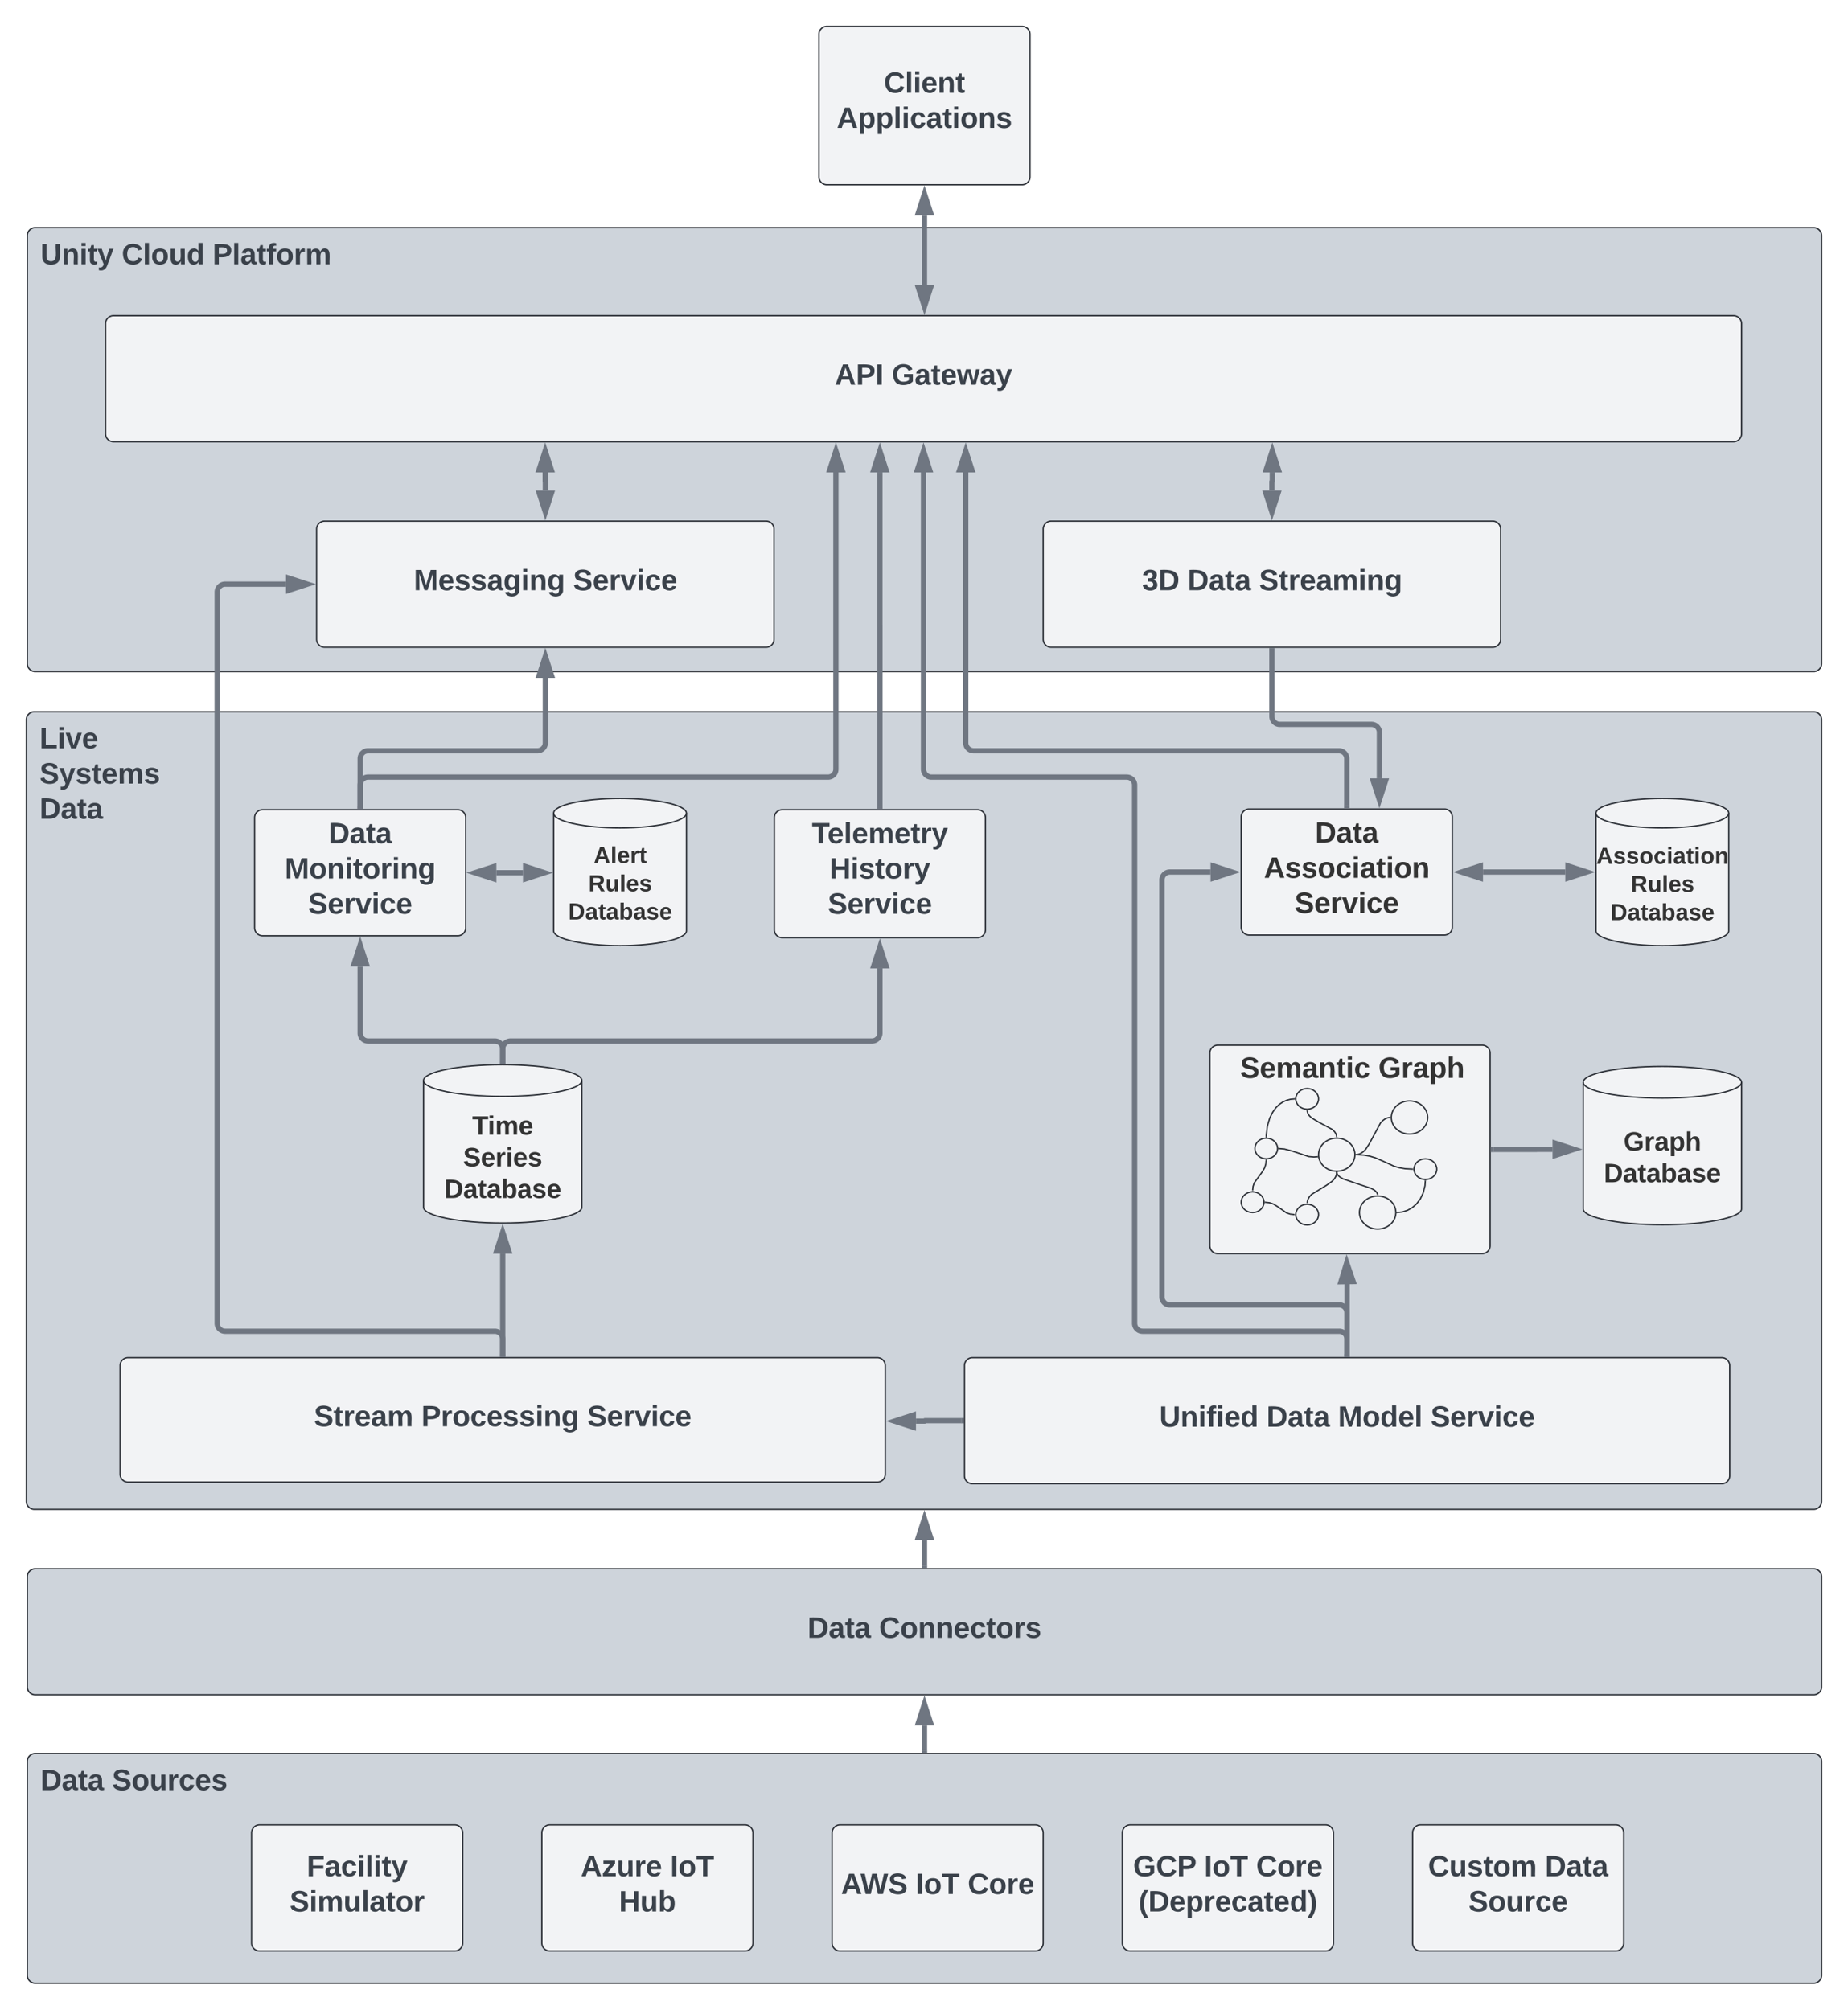 <svg xmlns="http://www.w3.org/2000/svg" xmlns:xlink="http://www.w3.org/1999/xlink" xmlns:lucid="lucid" width="1400.71" height="1523.16"><g transform="translate(-240 -31)" lucid:page-tab-id="Q~gXIFWZaqYd"><path d="M0 0h1870.87v2581.67H0z" fill="#fff"/><path d="M260.7 209.57a6 6 0 0 1 6-6h1348a6 6 0 0 1 6 6V534a6 6 0 0 1-6 6h-1348a6 6 0 0 1-6-6z" stroke="#282c33" fill="#ced4db"/><use xlink:href="#a" transform="matrix(1,0,0,1,265.711,208.566) translate(5 22.778)"/><use xlink:href="#b" transform="matrix(1,0,0,1,265.711,208.566) translate(66.543 22.778)"/><use xlink:href="#c" transform="matrix(1,0,0,1,265.711,208.566) translate(135.432 22.778)"/><path d="M260 576.44a6 6 0 0 1 6-6h1348.7a6 6 0 0 1 6 6v592.5a6 6 0 0 1-6 6H266a6 6 0 0 1-6-6z" stroke="#282c33" fill="#ced4db"/><use xlink:href="#d" transform="matrix(1,0,0,1,265,575.44) translate(5 22.778)"/><use xlink:href="#e" transform="matrix(1,0,0,1,265,575.44) translate(5 49.444)"/><use xlink:href="#f" transform="matrix(1,0,0,1,265,575.44) translate(5 76.111)"/><path d="M260.7 1226a6 6 0 0 1 6-6h1348a6 6 0 0 1 6 6v83.53a6 6 0 0 1-6 6h-1348a6 6 0 0 1-6-6z" stroke="#282c33" fill="#ced4db"/><use xlink:href="#g" transform="matrix(1,0,0,1,265.711,1225) translate(586.358 47.34)"/><use xlink:href="#h" transform="matrix(1,0,0,1,265.711,1225) translate(640.556 47.34)"/><path d="M260.7 1366a6 6 0 0 1 6-6h1348a6 6 0 0 1 6 6v162.16a6 6 0 0 1-6 6h-1348a6 6 0 0 1-6-6z" stroke="#282c33" fill="#ced4db"/><use xlink:href="#g" transform="matrix(1,0,0,1,265.711,1365) translate(5 22.778)"/><use xlink:href="#i" transform="matrix(1,0,0,1,265.711,1365) translate(59.198 22.778)"/><path d="M331.03 1066a6 6 0 0 1 6-6h568a6 6 0 0 1 6 6v82.28a6 6 0 0 1-6 6h-568a6 6 0 0 1-6-6z" stroke="#282c33" fill="#f2f3f5"/><use xlink:href="#j" transform="matrix(1,0,0,1,336.033,1065) translate(141.914 46.997)"/><use xlink:href="#k" transform="matrix(1,0,0,1,336.033,1065) translate(223.333 46.997)"/><use xlink:href="#l" transform="matrix(1,0,0,1,336.033,1065) translate(349.074 46.997)"/><path d="M681.03 945.96c0 6.62-26.86 12-60 12-33.13 0-60-5.38-60-12v-96c0-6.63 26.87-12 60-12 33.14 0 60 5.37 60 12z" stroke="#282c33" fill="#f2f3f5"/><path d="M681.03 849.96c0 6.62-26.86 12-60 12-33.13 0-60-5.38-60-12" stroke="#282c33" fill="none"/><use xlink:href="#m" transform="matrix(1,0,0,1,566.033,866.955) translate(31.889 24.062)"/><use xlink:href="#n" transform="matrix(1,0,0,1,566.033,866.955) translate(25 48.062)"/><use xlink:href="#o" transform="matrix(1,0,0,1,566.033,866.955) translate(10.639 72.062)"/><path d="M480 432a6 6 0 0 1 6-6h334.7a6 6 0 0 1 6 6v83.53a6 6 0 0 1-6 6H486a6 6 0 0 1-6-6z" stroke="#282c33" fill="#f2f3f5"/><use xlink:href="#p" transform="matrix(1,0,0,1,485,431) translate(68.623 47.34)"/><use xlink:href="#q" transform="matrix(1,0,0,1,485,431) translate(189.364 47.34)"/><path d="M433 650.7a6 6 0 0 1 6-6h148a6 6 0 0 1 6 6v83.53a6 6 0 0 1-6 6H439a6 6 0 0 1-6-6z" stroke="#282c33" fill="#f2f3f5"/><use xlink:href="#r" transform="matrix(1,0,0,1,438,649.704) translate(50.988 20.465)"/><use xlink:href="#s" transform="matrix(1,0,0,1,438,649.704) translate(17.809 47.132)"/><use xlink:href="#l" transform="matrix(1,0,0,1,438,649.704) translate(35.494 73.799)"/><path d="M760.3 736.54c0 6.16-22.54 11.15-50.33 11.15-27.8 0-50.33-5-50.33-11.16v-89.2c0-6.16 22.53-11.15 50.33-11.15 27.8 0 50.32 4.98 50.32 11.14z" stroke="#282c33" fill="#f2f3f5"/><path d="M760.3 647.34c0 6.16-22.54 11.15-50.33 11.15-27.8 0-50.33-5-50.33-11.16" stroke="#282c33" fill="none"/><use xlink:href="#t" transform="matrix(1,0,0,1,664.644,663.488) translate(25.302 21.722)"/><use xlink:href="#u" transform="matrix(1,0,0,1,664.644,663.488) translate(21.352 43.056)"/><use xlink:href="#v" transform="matrix(1,0,0,1,664.644,663.488) translate(6.068 64.389)"/><path d="M826.93 650.7a6 6 0 0 1 6-6h148a6 6 0 0 1 6 6v85a6 6 0 0 1-6 6h-148a6 6 0 0 1-6-6z" stroke="#282c33" fill="#f2f3f5"/><use xlink:href="#w" transform="matrix(1,0,0,1,831.933,649.704) translate(23.426 20.497)"/><use xlink:href="#x" transform="matrix(1,0,0,1,831.933,649.704) translate(36.821 47.163)"/><use xlink:href="#l" transform="matrix(1,0,0,1,831.933,649.704) translate(35.494 73.83)"/><path d="M971.03 1066a6 6 0 0 1 6-6h568a6 6 0 0 1 6 6v83.53a6 6 0 0 1-6 6h-568a6 6 0 0 1-6-6z" stroke="#282c33" fill="#f2f3f5"/><use xlink:href="#y" transform="matrix(1,0,0,1,976.033,1065) translate(142.685 47.34)"/><use xlink:href="#z" transform="matrix(1,0,0,1,976.033,1065) translate(223.92 47.34)"/><use xlink:href="#A" transform="matrix(1,0,0,1,976.033,1065) translate(278.117 47.34)"/><use xlink:href="#l" transform="matrix(1,0,0,1,976.033,1065) translate(348.302 47.34)"/><path d="M1157 829.16a6 6 0 0 1 6-6h200.45a6 6 0 0 1 6 6v145.97a6 6 0 0 1-6 6H1163a6 6 0 0 1-6-6z" stroke="#282c33" fill="#f2f3f5"/><use xlink:href="#B" transform="matrix(1,0,0,1,1162,828.162) translate(17.938 19.778)"/><use xlink:href="#C" transform="matrix(1,0,0,1,1162,828.162) translate(122.753 19.778)"/><path d="M1266.97 906.16c0 6.92-6.17 12.53-13.8 12.53-7.6 0-13.77-5.62-13.77-12.54 0-6.93 6.17-12.54 13.78-12.54 7.62 0 13.8 5.6 13.8 12.54zM1322.12 877.96c0 6.92-6.17 12.53-13.78 12.53-7.62 0-13.8-5.62-13.8-12.54 0-6.93 6.18-12.54 13.8-12.54 7.6 0 13.78 5.6 13.78 12.54zM1298 950.02c0 6.93-6.18 12.54-13.8 12.54-7.6 0-13.78-5.6-13.78-12.53s6.17-12.54 13.8-12.54c7.6 0 13.77 5.6 13.77 12.52zM1239.4 951.6c0 4.32-3.86 7.83-8.62 7.83s-8.62-3.5-8.62-7.84c0-4.33 3.86-7.84 8.62-7.84s8.62 3.5 8.62 7.83zM1208.37 901.46c0 4.32-3.85 7.83-8.6 7.83-4.77 0-8.63-3.52-8.63-7.84 0-4.33 3.86-7.84 8.62-7.84s8.6 3.5 8.6 7.84zM1329.02 917.12c0 4.33-3.86 7.84-8.62 7.84s-8.62-3.5-8.62-7.84c0-4.32 3.86-7.83 8.62-7.83s8.62 3.5 8.62 7.82zM1239.4 863.86c0 4.32-3.86 7.83-8.62 7.83s-8.62-3.52-8.62-7.85c0-4.32 3.86-7.83 8.62-7.83s8.62 3.5 8.62 7.84z" stroke="#282c33" fill="#f2f3f5"/><path d="M1230.83 872.7l.12 1 .48 1.38.9 1.43 1.75 1.75 5.37 3.2 10.43 5.6 1.75 1.75.9 1.43.5 1.38.1 1.02" stroke="#282c33" stroke-linejoin="round" fill="none"/><path d="M1230.75 872.2l.53-.04.05.5-1 .1-.06-.65zM1253.68 893.18l-.5-.06-.5.06v-.22h1z" stroke="#282c33" stroke-width=".05" fill="#282c33"/><path d="M1209.37 901.5l4.17.34 5.53 1.44 12.88 4.3 3.9.32 2.74-.18" stroke="#282c33" stroke-linejoin="round" fill="none"/><path d="M1209.43 901l-.08 1-.57-.05.1-.46-.04-.55zM1239.16 908.18l-.55.04-.05-1 .48-.03z" stroke="#282c33" stroke-width=".05" fill="#282c33"/><path d="M1253.13 919.7l-.13 1.33-.53 1.65-.96 1.66-1.7 1.9-4.28 3.03-11.35 6.95-1.72 1.9-.95 1.65-.53 1.65-.14 1.34" stroke="#282c33" stroke-linejoin="round" fill="none"/><path d="M1253.63 919.76l-1-.1.06-.53.48.07.5-.07zM1231.28 943.07v.27l-.47-.08-.52.02v-.2z" stroke="#282c33" stroke-width=".05" fill="#282c33"/><path d="M1267.98 906.1l1.05-.08 1.42-.4 1.4-.65 1.5-1.1 1.8-1.84 2.68-4.08 8.55-15.86 1.8-1.87 1.5-1.08 1.4-.67 1.4-.4 1.07-.08" stroke="#282c33" stroke-linejoin="round" fill="none"/><path d="M1268.03 906.6l-.62.06.08-.5-.07-.5.54-.05zM1294.04 877.96l.07.5h-.26v-1h.27z" stroke="#282c33" stroke-width=".05" fill="#282c33"/><path d="M1267.98 906.18l5.67.3 4.58.8 4.03 1.18 5.5 2.38 8.74 4 4.03 1.17 4.58.8 5.68.3" stroke="#282c33" stroke-linejoin="round" fill="none"/><path d="M1268.02 905.68l-.06 1-.55-.03.08-.5-.07-.5zM1311.38 916.62l-.1.47.03.52h-.36v-1z" stroke="#282c33" stroke-width=".05" fill="#282c33"/><path d="M1253.22 919.7v.1l.15.56.25.6.4.62.66.73 1.13.92 2.3 1.3 9.14 3.15 12.05 4 2.3 1.3 1.12.9.65.73.4.63.25.6.14.56v.1" stroke="#282c33" stroke-linejoin="round" fill="none"/><path d="M1253.18 919.2l.5-.07.04.54-1 .08-.04-.62zM1284.7 937.05l-.5-.06-.5.05v-.2h1z" stroke="#282c33" stroke-width=".05" fill="#282c33"/><path d="M1299 949.98l3.86-.4 3.92-1.23 3.58-2 3.27-2.82 2.85-3.73 2.24-4.64 1.37-5.45.26-3.74" stroke="#282c33" stroke-linejoin="round" fill="none"/><path d="M1299.06 950.47l-.63.06.07-.5-.07-.5.53-.05zM1320.37 925.46l.53-.03-.04.58-1-.07.05-.55z" stroke="#282c33" stroke-width=".05" fill="#282c33"/><path d="M1221.16 863.9l-2.97.25-3.06.8-2.8 1.27-2.66 1.8-2.57 2.5-2.45 3.4-2.26 4.58-1.77 6-.85 7.16v.96" stroke="#282c33" stroke-linejoin="round" fill="none"/><path d="M1221.66 863.82l.03.53-.5.05-.1-1 .66-.05zM1200.27 892.62v.58l-.48-.08-.54.03v-.55z" stroke="#282c33" stroke-width=".05" fill="#282c33"/><path d="M1198.03 942.2c0 4.32-3.86 7.82-8.6 7.82-4.77 0-8.63-3.5-8.63-7.83 0-4.34 3.86-7.84 8.62-7.84 4.75 0 8.6 3.5 8.6 7.83z" stroke="#282c33" fill="#f2f3f5"/><path d="M1199.7 910.3l-.3 3.08-.9 2.78-1.67 2.9-6.17 8.43-.9 2.77-.3 3.1" stroke="#282c33" stroke-linejoin="round" fill="none"/><path d="M1199.73 909.8l.53-.04-.06.6-1-.1.06-.55zM1189.92 933.67v.27l-.48-.08-.52.02v-.2z" stroke="#282c33" stroke-width=".05" fill="#282c33"/><path d="M1199.03 942.24l3.24.33 2.86.96 3.33 2.06 6.6 4.65 2.87.96 3.23.34" stroke="#282c33" stroke-linejoin="round" fill="none"/><path d="M1199.1 941.75l-.1 1-.56-.07.1-.45-.04-.54zM1221.76 951.1l-.1.46.03.53h-.22v-1z" stroke="#282c33" stroke-width=".05" fill="#282c33"/><path d="M1180.8 650.17a6 6 0 0 1 6-6h148a6 6 0 0 1 6 6v83.53a6 6 0 0 1-6 6h-148a6 6 0 0 1-6-6z" stroke="#282c33" fill="#f2f3f5"/><use xlink:href="#D" transform="matrix(1,0,0,1,1185.799,649.174) translate(50.988 20.465)"/><use xlink:href="#E" transform="matrix(1,0,0,1,1185.799,649.174) translate(12.191 47.132)"/><use xlink:href="#F" transform="matrix(1,0,0,1,1185.799,649.174) translate(35.494 73.799)"/><path d="M430.7 1420.16a6 6 0 0 1 6-6h148a6 6 0 0 1 6 6v83.53a6 6 0 0 1-6 6h-148a6 6 0 0 1-6-6z" stroke="#282c33" fill="#f2f3f5"/><use xlink:href="#G" transform="matrix(1,0,0,1,435.711,1419.165) translate(36.79 33.903)"/><use xlink:href="#H" transform="matrix(1,0,0,1,435.711,1419.165) translate(23.858 60.569)"/><path d="M650.7 1420.16a6 6 0 0 1 6-6h148a6 6 0 0 1 6 6v83.53a6 6 0 0 1-6 6h-148a6 6 0 0 1-6-6z" stroke="#282c33" fill="#f2f3f5"/><use xlink:href="#I" transform="matrix(1,0,0,1,655.711,1419.165) translate(24.506 33.903)"/><use xlink:href="#J" transform="matrix(1,0,0,1,655.711,1419.165) translate(92.284 33.903)"/><use xlink:href="#K" transform="matrix(1,0,0,1,655.711,1419.165) translate(53.488 60.569)"/><path d="M870.7 1420.16a6 6 0 0 1 6-6h148a6 6 0 0 1 6 6v83.53a6 6 0 0 1-6 6h-148a6 6 0 0 1-6-6z" stroke="#282c33" fill="#f2f3f5"/><use xlink:href="#L" transform="matrix(1,0,0,1,875.711,1419.165) translate(1.728 47.34)"/><use xlink:href="#M" transform="matrix(1,0,0,1,875.711,1419.165) translate(58.395 47.34)"/><use xlink:href="#N" transform="matrix(1,0,0,1,875.711,1419.165) translate(97.778 47.34)"/><path d="M860.7 57a6 6 0 0 1 6-6h148a6 6 0 0 1 6 6v108a6 6 0 0 1-6 6h-148a6 6 0 0 1-6-6z" stroke="#282c33" fill="#f2f3f5"/><use xlink:href="#O" transform="matrix(1,0,0,1,865.711,56) translate(44.228 45.278)"/><use xlink:href="#P" transform="matrix(1,0,0,1,865.711,56) translate(8.519 71.944)"/><path d="M1030.7 432a6 6 0 0 1 6-6h334.72a6 6 0 0 1 6 6v83.53a6 6 0 0 1-6 6h-334.7a6 6 0 0 1-6-6z" stroke="#282c33" fill="#f2f3f5"/><use xlink:href="#Q" transform="matrix(1,0,0,1,1035.711,431) translate(69.92 47.34)"/><use xlink:href="#z" transform="matrix(1,0,0,1,1035.711,431) translate(104.426 47.34)"/><use xlink:href="#R" transform="matrix(1,0,0,1,1035.711,431) translate(158.623 47.34)"/><path d="M1310.7 1420.16a6 6 0 0 1 6-6h148a6 6 0 0 1 6 6v83.53a6 6 0 0 1-6 6h-148a6 6 0 0 1-6-6z" stroke="#282c33" fill="#f2f3f5"/><use xlink:href="#S" transform="matrix(1,0,0,1,1315.711,1419.165) translate(6.667 33.903)"/><use xlink:href="#T" transform="matrix(1,0,0,1,1315.711,1419.165) translate(95.309 33.903)"/><use xlink:href="#U" transform="matrix(1,0,0,1,1315.711,1419.165) translate(37.407 60.569)"/><path d="M1560 947.26c0 6.63-26.86 12-60 12s-60-5.37-60-12v-96c0-6.63 26.86-12 60-12s60 5.38 60 12z" stroke="#282c33" fill="#f2f3f5"/><path d="M1560 851.26c0 6.63-26.86 12-60 12s-60-5.37-60-12" stroke="#282c33" fill="none"/><use xlink:href="#V" transform="matrix(1,0,0,1,1445,868.262) translate(25.611 34.812)"/><use xlink:href="#W" transform="matrix(1,0,0,1,1445,868.262) translate(10.639 58.812)"/><path d="M940.7 1357.5v-18.73" stroke="#6f7681" stroke-width="4" fill="none"/><path d="M942.7 1359.5h-4v-2.05h4z" stroke="#6f7681" stroke-width=".05" fill="#6f7681"/><path d="M940.7 1322.5l4.65 14.27h-9.27z" stroke="#6f7681" stroke-width="4" fill="#6f7681"/><path d="M1261.03 1057.5V1004" stroke="#6f7681" stroke-width="4" fill="none"/><path d="M1263.03 1059.5h-4v-2.05h4z" stroke="#6f7681" stroke-width=".05" fill="#6f7681"/><path d="M1260.77 988.1l4.87 14.2-9.27.15z" stroke="#6f7681" stroke-width="4" fill="#6f7681"/><path d="M1261.03 1057.5V1026a6 6 0 0 0-6-6H1126.7a6 6 0 0 1-6-6V697.94a6 6 0 0 1 6-6h30.86" stroke="#6f7681" stroke-width="4" fill="none"/><path d="M1263.03 1059.5h-4v-2.05h4z" stroke="#6f7681" stroke-width=".05" fill="#6f7681"/><path d="M1173.83 691.94l-14.27 4.63v-9.27z" stroke="#6f7681" stroke-width="4" fill="#6f7681"/><path d="M1371.95 902.15h32.73a.04.04 0 0 0 .04-.04.04.04 0 0 1 .05-.03h12" stroke="#6f7681" stroke-width="4" fill="none"/><path d="M1372 904.15h-2.05v-4h2.05z" stroke="#6f7681" stroke-width=".05" fill="#6f7681"/><path d="M1433.03 902.07l-14.27 4.63v-9.27z" stroke="#6f7681" stroke-width="4" fill="#6f7681"/><path d="M621.03 1057.5v-76.3" stroke="#6f7681" stroke-width="4" fill="none"/><path d="M623.03 1059.5h-4v-2.05h4z" stroke="#6f7681" stroke-width=".05" fill="#6f7681"/><path d="M621.03 964.93l4.64 14.26h-9.27z" stroke="#6f7681" stroke-width="4" fill="#6f7681"/><path d="M968.53 1107.76H941.2a.18.18 0 0 0-.17.18.18.18 0 0 1-.17.18h-6.6" stroke="#6f7681" stroke-width="4" fill="none"/><path d="M970.53 1109.76h-2.05v-4h2.05z" stroke="#6f7681" stroke-width=".05" fill="#6f7681"/><path d="M918 1108.12l14.27-4.63v9.26z" stroke="#6f7681" stroke-width="4" fill="#6f7681"/><path d="M1364.04 691.94h62.4" stroke="#6f7681" stroke-width="4" fill="none"/><path d="M1347.77 691.94l14.27-4.64v9.27zM1442.7 691.94l-14.26 4.63v-9.27z" stroke="#6f7681" stroke-width="4" fill="#6f7681"/><path d="M621.03 1057.5V1046a6 6 0 0 0-6-6h-204.4a6 6 0 0 1-6-6V479.76a6 6 0 0 1 6-6h46.13" stroke="#6f7681" stroke-width="4" fill="none"/><path d="M623.03 1059.5h-4v-2.05h4z" stroke="#6f7681" stroke-width=".05" fill="#6f7681"/><path d="M473.03 473.76l-14.27 4.64v-9.27z" stroke="#6f7681" stroke-width="4" fill="#6f7681"/><path d="M621.03 835.46V826a6 6 0 0 0-6-6H519a6 6 0 0 1-6-6v-50.53" stroke="#6f7681" stroke-width="4" fill="none"/><path d="M623.03 837.53l-2-.07-2 .06v-2.12h4z" stroke="#6f7681" stroke-width=".05" fill="#6f7681"/><path d="M513 747.2l4.63 14.27h-9.26z" stroke="#6f7681" stroke-width="4" fill="#6f7681"/><path d="M616.24 692.47h20.18" stroke="#6f7681" stroke-width="4" fill="none"/><path d="M599.97 692.47l14.27-4.64v9.27zM652.67 692.46l-14.26 4.64v-9.27z" stroke="#6f7681" stroke-width="4" fill="#6f7681"/><path d="M621.03 835.46V826a6 6 0 0 1 6-6h273.9a6 6 0 0 0 6-6v-49.06" stroke="#6f7681" stroke-width="4" fill="none"/><path d="M623.03 837.53l-2-.07-2 .06v-2.12h4z" stroke="#6f7681" stroke-width=".05" fill="#6f7681"/><path d="M906.93 748.68l4.64 14.26h-9.27z" stroke="#6f7681" stroke-width="4" fill="#6f7681"/><path d="M513 642.2V606a6 6 0 0 1 6-6h128.36a6 6 0 0 0 6-6v-49.23" stroke="#6f7681" stroke-width="4" fill="none"/><path d="M515 644.2h-4v-2.05h4z" stroke="#6f7681" stroke-width=".05" fill="#6f7681"/><path d="M653.36 528.5l4.63 14.27h-9.28z" stroke="#6f7681" stroke-width="4" fill="#6f7681"/><path d="M1204.07 402.76v-6.7a.14.14 0 0 1 .14-.16.14.14 0 0 0 .16-.14v-6.72" stroke="#6f7681" stroke-width="4" fill="none"/><path d="M1204.07 419.03l-4.64-14.27h9.27zM1204.36 372.77l4.63 14.27h-9.28z" stroke="#6f7681" stroke-width="4" fill="#6f7681"/><path d="M940.7 1217.5v-19.32" stroke="#6f7681" stroke-width="4" fill="none"/><path d="M942.7 1219.5h-4v-2.05h4z" stroke="#6f7681" stroke-width=".05" fill="#6f7681"/><path d="M940.7 1181.92l4.65 14.27-9.27-.02z" stroke="#6f7681" stroke-width="4" fill="#6f7681"/><path d="M1550.32 736.54c0 6.16-22.53 11.15-50.32 11.15-27.8 0-50.32-5-50.32-11.16v-89.2c0-6.16 22.53-11.15 50.32-11.15 27.8 0 50.32 4.98 50.32 11.14z" stroke="#282c33" fill="#f2f3f5"/><path d="M1550.32 647.34c0 6.16-22.53 11.15-50.32 11.15-27.8 0-50.32-5-50.32-11.16" stroke="#282c33" fill="none"/><g><use xlink:href="#X" transform="matrix(1,0,0,1,1454.678,663.488) translate(-4.747 22.222)"/><use xlink:href="#Y" transform="matrix(1,0,0,1,1454.678,663.488) translate(21.352 43.556)"/><use xlink:href="#Z" transform="matrix(1,0,0,1,1454.678,663.488) translate(6.068 64.889)"/></g><path d="M940.7 247.03v-52.8" stroke="#6f7681" stroke-width="4" fill="none"/><path d="M940.7 263.3l-4.62-14.27h9.27zM940.7 177.97l4.65 14.27h-9.27z" stroke="#6f7681" stroke-width="4" fill="#6f7681"/><path d="M320 276.27a6 6 0 0 1 6-6h1228a6 6 0 0 1 6 6v83.53a6 6 0 0 1-6 6H326a6 6 0 0 1-6-6z" stroke="#282c33" fill="#f2f3f5"/><g><use xlink:href="#aa" transform="matrix(1,0,0,1,325,275.272) translate(547.778 47.34)"/><use xlink:href="#ab" transform="matrix(1,0,0,1,325,275.272) translate(590.926 47.34)"/></g><path d="M1260.8 641.67V606a6 6 0 0 0-6-6H978a6 6 0 0 1-6-6V389.04" stroke="#6f7681" stroke-width="4" fill="none"/><path d="M1262.8 643.67h-4v-2.05h4z" stroke="#6f7681" stroke-width=".05" fill="#6f7681"/><path d="M972 372.77l4.64 14.27h-9.27z" stroke="#6f7681" stroke-width="4" fill="#6f7681"/><path d="M653.36 402.76v-6.8a.06.06 0 0 0-.06-.06.06.06 0 0 1-.06-.06v-6.8" stroke="#6f7681" stroke-width="4" fill="none"/><path d="M653.36 419.03l-4.64-14.27H658zM653.24 372.77l4.63 14.27h-9.27z" stroke="#6f7681" stroke-width="4" fill="#6f7681"/><path d="M513 642.2V626a6 6 0 0 1 6-6h348.57a6 6 0 0 0 6-6V389.04" stroke="#6f7681" stroke-width="4" fill="none"/><path d="M515 644.2h-4v-2.05h4z" stroke="#6f7681" stroke-width=".05" fill="#6f7681"/><path d="M873.57 372.77l4.64 14.27h-9.26z" stroke="#6f7681" stroke-width="4" fill="#6f7681"/><path d="M1204.07 524.03V574a6 6 0 0 0 6 6h69.45a6 6 0 0 1 6 6v34.94" stroke="#6f7681" stroke-width="4" fill="none"/><path d="M1206.07 524.08h-4v-2.05h4z" stroke="#6f7681" stroke-width=".05" fill="#6f7681"/><path d="M1285.52 637.2l-4.64-14.26h9.27z" stroke="#6f7681" stroke-width="4" fill="#6f7681"/><path d="M906.93 642.2V505.26l-.02-.02v-116.2" stroke="#6f7681" stroke-width="4" fill="none"/><path d="M908.93 644.2h-4v-2.05h4z" stroke="#6f7681" stroke-width=".05" fill="#6f7681"/><path d="M906.9 372.77l4.64 14.27h-9.27z" stroke="#6f7681" stroke-width="4" fill="#6f7681"/><path d="M1261.03 1057.5V1046a6 6 0 0 0-6-6H1106a6 6 0 0 1-6-6V626a6 6 0 0 0-6-6H946a6 6 0 0 1-6-6V389.04" stroke="#6f7681" stroke-width="4" fill="none"/><path d="M1263.03 1059.5h-4v-2.05h4z" stroke="#6f7681" stroke-width=".05" fill="#6f7681"/><path d="M940 372.77l4.63 14.27h-9.26z" stroke="#6f7681" stroke-width="4" fill="#6f7681"/><path d="M1090.7 1420.16a6 6 0 0 1 6-6h148a6 6 0 0 1 6 6v83.53a6 6 0 0 1-6 6h-148a6 6 0 0 1-6-6z" stroke="#282c33" fill="#f2f3f5"/><g><use xlink:href="#ac" transform="matrix(1,0,0,1,1095.711,1419.165) translate(3.148 33.903)"/><use xlink:href="#M" transform="matrix(1,0,0,1,1095.711,1419.165) translate(56.975 33.903)"/><use xlink:href="#ad" transform="matrix(1,0,0,1,1095.711,1419.165) translate(96.358 33.903)"/><use xlink:href="#ae" transform="matrix(1,0,0,1,1095.711,1419.165) translate(7.284 60.569)"/></g><defs><path fill="#3a414a" d="M238-95c0 69-44 99-111 99C63 4 22-25 22-93v-155h51v151c-1 38 19 59 55 60 90 1 49-130 58-211h52v153" id="af"/><path fill="#3a414a" d="M135-194c87-1 58 113 63 194h-50c-7-57 23-157-34-157-59 0-34 97-39 157H25l-1-190h47c2 12-1 28 3 38 12-26 28-41 61-42" id="ag"/><path fill="#3a414a" d="M25-224v-37h50v37H25zM25 0v-190h50V0H25" id="ah"/><path fill="#3a414a" d="M115-3C79 11 28 4 28-45v-112H4v-33h27l15-45h31v45h36v33H77v99c-1 23 16 31 38 25v30" id="ai"/><path fill="#3a414a" d="M123 10C108 53 80 86 19 72V37c35 8 53-11 59-39L3-190h52l48 148c12-52 28-100 44-148h51" id="aj"/><g id="a"><use transform="matrix(0.062,0,0,0.062,0,0)" xlink:href="#af"/><use transform="matrix(0.062,0,0,0.062,15.988,0)" xlink:href="#ag"/><use transform="matrix(0.062,0,0,0.062,29.506,0)" xlink:href="#ah"/><use transform="matrix(0.062,0,0,0.062,35.679,0)" xlink:href="#ai"/><use transform="matrix(0.062,0,0,0.062,43.025,0)" xlink:href="#aj"/></g><path fill="#3a414a" d="M67-125c0 53 21 87 73 88 37 1 54-22 65-47l45 17C233-25 199 4 140 4 58 4 20-42 15-125 8-235 124-281 211-232c18 10 29 29 36 50l-46 12c-8-25-30-41-62-41-52 0-71 34-72 86" id="ak"/><path fill="#3a414a" d="M25 0v-261h50V0H25" id="al"/><path fill="#3a414a" d="M110-194c64 0 96 36 96 99 0 64-35 99-97 99-61 0-95-36-95-99 0-62 34-99 96-99zm-1 164c35 0 45-28 45-65 0-40-10-65-43-65-34 0-45 26-45 65 0 36 10 65 43 65" id="am"/><path fill="#3a414a" d="M85 4C-2 5 27-109 22-190h50c7 57-23 150 33 157 60-5 35-97 40-157h50l1 190h-47c-2-12 1-28-3-38-12 25-28 42-61 42" id="an"/><path fill="#3a414a" d="M88-194c31-1 46 15 58 34l-1-101h50l1 261h-48c-2-10 0-23-3-31C134-8 116 4 84 4 32 4 16-41 15-95c0-56 19-97 73-99zm17 164c33 0 40-30 41-66 1-37-9-64-41-64s-38 30-39 65c0 43 13 65 39 65" id="ao"/><g id="b"><use transform="matrix(0.062,0,0,0.062,0,0)" xlink:href="#ak"/><use transform="matrix(0.062,0,0,0.062,15.988,0)" xlink:href="#al"/><use transform="matrix(0.062,0,0,0.062,22.16,0)" xlink:href="#am"/><use transform="matrix(0.062,0,0,0.062,35.679,0)" xlink:href="#an"/><use transform="matrix(0.062,0,0,0.062,49.198,0)" xlink:href="#ao"/></g><path fill="#3a414a" d="M24-248c93 1 206-16 204 79-1 75-69 88-152 82V0H24v-248zm52 121c47 0 100 7 100-41 0-47-54-39-100-39v80" id="ap"/><path fill="#3a414a" d="M133-34C117-15 103 5 69 4 32 3 11-16 11-54c-1-60 55-63 116-61 1-26-3-47-28-47-18 1-26 9-28 27l-52-2c7-38 36-58 82-57s74 22 75 68l1 82c-1 14 12 18 25 15v27c-30 8-71 5-69-32zm-48 3c29 0 43-24 42-57-32 0-66-3-65 30 0 17 8 27 23 27" id="aq"/><path fill="#3a414a" d="M121-226c-27-7-43 5-38 36h38v33H83V0H34v-157H6v-33h28c-9-59 32-81 87-68v32" id="ar"/><path fill="#3a414a" d="M135-150c-39-12-60 13-60 57V0H25l-1-190h47c2 13-1 29 3 40 6-28 27-53 61-41v41" id="as"/><path fill="#3a414a" d="M220-157c-53 9-28 100-34 157h-49v-107c1-27-5-49-29-50C55-147 81-57 75 0H25l-1-190h47c2 12-1 28 3 38 10-53 101-56 108 0 13-22 24-43 59-42 82 1 51 116 57 194h-49v-107c-1-25-5-48-29-50" id="at"/><g id="c"><use transform="matrix(0.062,0,0,0.062,0,0)" xlink:href="#ap"/><use transform="matrix(0.062,0,0,0.062,14.815,0)" xlink:href="#al"/><use transform="matrix(0.062,0,0,0.062,20.988,0)" xlink:href="#aq"/><use transform="matrix(0.062,0,0,0.062,33.333,0)" xlink:href="#ai"/><use transform="matrix(0.062,0,0,0.062,40.679,0)" xlink:href="#ar"/><use transform="matrix(0.062,0,0,0.062,48.025,0)" xlink:href="#am"/><use transform="matrix(0.062,0,0,0.062,61.543,0)" xlink:href="#as"/><use transform="matrix(0.062,0,0,0.062,70.185,0)" xlink:href="#at"/></g><path fill="#3a414a" d="M24 0v-248h52v208h133V0H24" id="au"/><path fill="#3a414a" d="M128 0H69L1-190h53L99-40l48-150h52" id="av"/><path fill="#3a414a" d="M185-48c-13 30-37 53-82 52C43 2 14-33 14-96s30-98 90-98c62 0 83 45 84 108H66c0 31 8 55 39 56 18 0 30-7 34-22zm-45-69c5-46-57-63-70-21-2 6-4 13-4 21h74" id="aw"/><g id="d"><use transform="matrix(0.062,0,0,0.062,0,0)" xlink:href="#au"/><use transform="matrix(0.062,0,0,0.062,13.519,0)" xlink:href="#ah"/><use transform="matrix(0.062,0,0,0.062,19.691,0)" xlink:href="#av"/><use transform="matrix(0.062,0,0,0.062,32.037,0)" xlink:href="#aw"/></g><path fill="#3a414a" d="M169-182c-1-43-94-46-97-3 18 66 151 10 154 114 3 95-165 93-204 36-6-8-10-19-12-30l50-8c3 46 112 56 116 5-17-69-150-10-154-114-4-87 153-88 188-35 5 8 8 18 10 28" id="ax"/><path fill="#3a414a" d="M137-138c1-29-70-34-71-4 15 46 118 7 119 86 1 83-164 76-172 9l43-7c4 19 20 25 44 25 33 8 57-30 24-41C81-84 22-81 20-136c-2-80 154-74 161-7" id="ay"/><g id="e"><use transform="matrix(0.062,0,0,0.062,0,0)" xlink:href="#ax"/><use transform="matrix(0.062,0,0,0.062,14.815,0)" xlink:href="#aj"/><use transform="matrix(0.062,0,0,0.062,27.16,0)" xlink:href="#ay"/><use transform="matrix(0.062,0,0,0.062,39.506,0)" xlink:href="#ai"/><use transform="matrix(0.062,0,0,0.062,46.852,0)" xlink:href="#aw"/><use transform="matrix(0.062,0,0,0.062,59.198,0)" xlink:href="#at"/><use transform="matrix(0.062,0,0,0.062,78.951,0)" xlink:href="#ay"/></g><path fill="#3a414a" d="M24-248c120-7 223 5 221 122C244-46 201 0 124 0H24v-248zM76-40c74 7 117-18 117-86 0-67-45-88-117-82v168" id="az"/><g id="f"><use transform="matrix(0.062,0,0,0.062,0,0)" xlink:href="#az"/><use transform="matrix(0.062,0,0,0.062,15.988,0)" xlink:href="#aq"/><use transform="matrix(0.062,0,0,0.062,28.333,0)" xlink:href="#ai"/><use transform="matrix(0.062,0,0,0.062,35.679,0)" xlink:href="#aq"/></g><g id="g"><use transform="matrix(0.062,0,0,0.062,0,0)" xlink:href="#az"/><use transform="matrix(0.062,0,0,0.062,15.988,0)" xlink:href="#aq"/><use transform="matrix(0.062,0,0,0.062,28.333,0)" xlink:href="#ai"/><use transform="matrix(0.062,0,0,0.062,35.679,0)" xlink:href="#aq"/></g><path fill="#3a414a" d="M190-63c-7 42-38 67-86 67-59 0-84-38-90-98-12-110 154-137 174-36l-49 2c-2-19-15-32-35-32-30 0-35 28-38 64-6 74 65 87 74 30" id="aA"/><g id="h"><use transform="matrix(0.062,0,0,0.062,0,0)" xlink:href="#ak"/><use transform="matrix(0.062,0,0,0.062,15.988,0)" xlink:href="#am"/><use transform="matrix(0.062,0,0,0.062,29.506,0)" xlink:href="#ag"/><use transform="matrix(0.062,0,0,0.062,43.025,0)" xlink:href="#ag"/><use transform="matrix(0.062,0,0,0.062,56.543,0)" xlink:href="#aw"/><use transform="matrix(0.062,0,0,0.062,68.889,0)" xlink:href="#aA"/><use transform="matrix(0.062,0,0,0.062,81.235,0)" xlink:href="#ai"/><use transform="matrix(0.062,0,0,0.062,88.58,0)" xlink:href="#am"/><use transform="matrix(0.062,0,0,0.062,102.099,0)" xlink:href="#as"/><use transform="matrix(0.062,0,0,0.062,110.741,0)" xlink:href="#ay"/></g><g id="i"><use transform="matrix(0.062,0,0,0.062,0,0)" xlink:href="#ax"/><use transform="matrix(0.062,0,0,0.062,14.815,0)" xlink:href="#am"/><use transform="matrix(0.062,0,0,0.062,28.333,0)" xlink:href="#an"/><use transform="matrix(0.062,0,0,0.062,41.852,0)" xlink:href="#as"/><use transform="matrix(0.062,0,0,0.062,50.494,0)" xlink:href="#aA"/><use transform="matrix(0.062,0,0,0.062,62.84,0)" xlink:href="#aw"/><use transform="matrix(0.062,0,0,0.062,75.185,0)" xlink:href="#ay"/></g><g id="j"><use transform="matrix(0.062,0,0,0.062,0,0)" xlink:href="#ax"/><use transform="matrix(0.062,0,0,0.062,14.815,0)" xlink:href="#ai"/><use transform="matrix(0.062,0,0,0.062,22.16,0)" xlink:href="#as"/><use transform="matrix(0.062,0,0,0.062,30.802,0)" xlink:href="#aw"/><use transform="matrix(0.062,0,0,0.062,43.148,0)" xlink:href="#aq"/><use transform="matrix(0.062,0,0,0.062,55.494,0)" xlink:href="#at"/></g><path fill="#3a414a" d="M195-6C206 82 75 100 31 46c-4-6-6-13-8-21l49-6c3 16 16 24 34 25 40 0 42-37 40-79-11 22-30 35-61 35-53 0-70-43-70-97 0-56 18-96 73-97 30 0 46 14 59 34l2-30h47zm-90-29c32 0 41-27 41-63 0-35-9-62-40-62-32 0-39 29-40 63 0 36 9 62 39 62" id="aB"/><g id="k"><use transform="matrix(0.062,0,0,0.062,0,0)" xlink:href="#ap"/><use transform="matrix(0.062,0,0,0.062,14.815,0)" xlink:href="#as"/><use transform="matrix(0.062,0,0,0.062,23.457,0)" xlink:href="#am"/><use transform="matrix(0.062,0,0,0.062,36.975,0)" xlink:href="#aA"/><use transform="matrix(0.062,0,0,0.062,49.321,0)" xlink:href="#aw"/><use transform="matrix(0.062,0,0,0.062,61.667,0)" xlink:href="#ay"/><use transform="matrix(0.062,0,0,0.062,74.012,0)" xlink:href="#ay"/><use transform="matrix(0.062,0,0,0.062,86.358,0)" xlink:href="#ah"/><use transform="matrix(0.062,0,0,0.062,92.531,0)" xlink:href="#ag"/><use transform="matrix(0.062,0,0,0.062,106.049,0)" xlink:href="#aB"/></g><g id="l"><use transform="matrix(0.062,0,0,0.062,0,0)" xlink:href="#ax"/><use transform="matrix(0.062,0,0,0.062,14.815,0)" xlink:href="#aw"/><use transform="matrix(0.062,0,0,0.062,27.16,0)" xlink:href="#as"/><use transform="matrix(0.062,0,0,0.062,35.802,0)" xlink:href="#av"/><use transform="matrix(0.062,0,0,0.062,48.148,0)" xlink:href="#ah"/><use transform="matrix(0.062,0,0,0.062,54.321,0)" xlink:href="#aA"/><use transform="matrix(0.062,0,0,0.062,66.667,0)" xlink:href="#aw"/></g><path fill="#333" d="M136-208V0H84v-208H4v-40h212v40h-80" id="aC"/><path fill="#333" d="M25-224v-37h50v37H25zM25 0v-190h50V0H25" id="aD"/><path fill="#333" d="M220-157c-53 9-28 100-34 157h-49v-107c1-27-5-49-29-50C55-147 81-57 75 0H25l-1-190h47c2 12-1 28 3 38 10-53 101-56 108 0 13-22 24-43 59-42 82 1 51 116 57 194h-49v-107c-1-25-5-48-29-50" id="aE"/><path fill="#333" d="M185-48c-13 30-37 53-82 52C43 2 14-33 14-96s30-98 90-98c62 0 83 45 84 108H66c0 31 8 55 39 56 18 0 30-7 34-22zm-45-69c5-46-57-63-70-21-2 6-4 13-4 21h74" id="aF"/><g id="m"><use transform="matrix(0.056,0,0,0.056,0,0)" xlink:href="#aC"/><use transform="matrix(0.056,0,0,0.056,11.778,0)" xlink:href="#aD"/><use transform="matrix(0.056,0,0,0.056,17.333,0)" xlink:href="#aE"/><use transform="matrix(0.056,0,0,0.056,35.111,0)" xlink:href="#aF"/></g><path fill="#333" d="M169-182c-1-43-94-46-97-3 18 66 151 10 154 114 3 95-165 93-204 36-6-8-10-19-12-30l50-8c3 46 112 56 116 5-17-69-150-10-154-114-4-87 153-88 188-35 5 8 8 18 10 28" id="aG"/><path fill="#333" d="M135-150c-39-12-60 13-60 57V0H25l-1-190h47c2 13-1 29 3 40 6-28 27-53 61-41v41" id="aH"/><path fill="#333" d="M137-138c1-29-70-34-71-4 15 46 118 7 119 86 1 83-164 76-172 9l43-7c4 19 20 25 44 25 33 8 57-30 24-41C81-84 22-81 20-136c-2-80 154-74 161-7" id="aI"/><g id="n"><use transform="matrix(0.056,0,0,0.056,0,0)" xlink:href="#aG"/><use transform="matrix(0.056,0,0,0.056,13.333,0)" xlink:href="#aF"/><use transform="matrix(0.056,0,0,0.056,24.444,0)" xlink:href="#aH"/><use transform="matrix(0.056,0,0,0.056,32.222,0)" xlink:href="#aD"/><use transform="matrix(0.056,0,0,0.056,37.778,0)" xlink:href="#aF"/><use transform="matrix(0.056,0,0,0.056,48.889,0)" xlink:href="#aI"/></g><path fill="#333" d="M24-248c120-7 223 5 221 122C244-46 201 0 124 0H24v-248zM76-40c74 7 117-18 117-86 0-67-45-88-117-82v168" id="aJ"/><path fill="#333" d="M133-34C117-15 103 5 69 4 32 3 11-16 11-54c-1-60 55-63 116-61 1-26-3-47-28-47-18 1-26 9-28 27l-52-2c7-38 36-58 82-57s74 22 75 68l1 82c-1 14 12 18 25 15v27c-30 8-71 5-69-32zm-48 3c29 0 43-24 42-57-32 0-66-3-65 30 0 17 8 27 23 27" id="aK"/><path fill="#333" d="M115-3C79 11 28 4 28-45v-112H4v-33h27l15-45h31v45h36v33H77v99c-1 23 16 31 38 25v30" id="aL"/><path fill="#333" d="M135-194c52 0 70 43 70 98 0 56-19 99-73 100-30 1-46-15-58-35L72 0H24l1-261h50v104c11-23 29-37 60-37zM114-30c31 0 40-27 40-66 0-37-7-63-39-63s-41 28-41 65c0 36 8 64 40 64" id="aM"/><g id="o"><use transform="matrix(0.056,0,0,0.056,0,0)" xlink:href="#aJ"/><use transform="matrix(0.056,0,0,0.056,14.389,0)" xlink:href="#aK"/><use transform="matrix(0.056,0,0,0.056,25.5,0)" xlink:href="#aL"/><use transform="matrix(0.056,0,0,0.056,32.111,0)" xlink:href="#aK"/><use transform="matrix(0.056,0,0,0.056,43.222,0)" xlink:href="#aM"/><use transform="matrix(0.056,0,0,0.056,55.389,0)" xlink:href="#aK"/><use transform="matrix(0.056,0,0,0.056,66.5,0)" xlink:href="#aI"/><use transform="matrix(0.056,0,0,0.056,77.611,0)" xlink:href="#aF"/></g><path fill="#3a414a" d="M230 0l2-204L168 0h-37L68-204 70 0H24v-248h70l56 185 57-185h69V0h-46" id="aN"/><g id="p"><use transform="matrix(0.062,0,0,0.062,0,0)" xlink:href="#aN"/><use transform="matrix(0.062,0,0,0.062,18.457,0)" xlink:href="#aw"/><use transform="matrix(0.062,0,0,0.062,30.802,0)" xlink:href="#ay"/><use transform="matrix(0.062,0,0,0.062,43.148,0)" xlink:href="#ay"/><use transform="matrix(0.062,0,0,0.062,55.494,0)" xlink:href="#aq"/><use transform="matrix(0.062,0,0,0.062,67.84,0)" xlink:href="#aB"/><use transform="matrix(0.062,0,0,0.062,81.358,0)" xlink:href="#ah"/><use transform="matrix(0.062,0,0,0.062,87.531,0)" xlink:href="#ag"/><use transform="matrix(0.062,0,0,0.062,101.049,0)" xlink:href="#aB"/></g><g id="q"><use transform="matrix(0.062,0,0,0.062,0,0)" xlink:href="#ax"/><use transform="matrix(0.062,0,0,0.062,14.815,0)" xlink:href="#aw"/><use transform="matrix(0.062,0,0,0.062,27.16,0)" xlink:href="#as"/><use transform="matrix(0.062,0,0,0.062,35.802,0)" xlink:href="#av"/><use transform="matrix(0.062,0,0,0.062,48.148,0)" xlink:href="#ah"/><use transform="matrix(0.062,0,0,0.062,54.321,0)" xlink:href="#aA"/><use transform="matrix(0.062,0,0,0.062,66.667,0)" xlink:href="#aw"/></g><g id="r"><use transform="matrix(0.062,0,0,0.062,0,0)" xlink:href="#az"/><use transform="matrix(0.062,0,0,0.062,15.988,0)" xlink:href="#aq"/><use transform="matrix(0.062,0,0,0.062,28.333,0)" xlink:href="#ai"/><use transform="matrix(0.062,0,0,0.062,35.679,0)" xlink:href="#aq"/></g><g id="s"><use transform="matrix(0.062,0,0,0.062,0,0)" xlink:href="#aN"/><use transform="matrix(0.062,0,0,0.062,18.457,0)" xlink:href="#am"/><use transform="matrix(0.062,0,0,0.062,31.975,0)" xlink:href="#ag"/><use transform="matrix(0.062,0,0,0.062,45.494,0)" xlink:href="#ah"/><use transform="matrix(0.062,0,0,0.062,51.667,0)" xlink:href="#ai"/><use transform="matrix(0.062,0,0,0.062,59.012,0)" xlink:href="#am"/><use transform="matrix(0.062,0,0,0.062,72.531,0)" xlink:href="#as"/><use transform="matrix(0.062,0,0,0.062,81.173,0)" xlink:href="#ah"/><use transform="matrix(0.062,0,0,0.062,87.346,0)" xlink:href="#ag"/><use transform="matrix(0.062,0,0,0.062,100.864,0)" xlink:href="#aB"/></g><path fill="#333" d="M199 0l-22-63H83L61 0H9l90-248h61L250 0h-51zm-33-102l-36-108c-10 38-24 72-36 108h72" id="aO"/><path fill="#333" d="M25 0v-261h50V0H25" id="aP"/><g id="t"><use transform="matrix(0.049,0,0,0.049,0,0)" xlink:href="#aO"/><use transform="matrix(0.049,0,0,0.049,12.79,0)" xlink:href="#aP"/><use transform="matrix(0.049,0,0,0.049,17.728,0)" xlink:href="#aF"/><use transform="matrix(0.049,0,0,0.049,27.605,0)" xlink:href="#aH"/><use transform="matrix(0.049,0,0,0.049,34.519,0)" xlink:href="#aL"/></g><path fill="#333" d="M240-174c0 40-23 61-54 70L253 0h-59l-57-94H76V0H24v-248c93 4 217-23 216 74zM76-134c48-2 112 12 112-38 0-48-66-32-112-35v73" id="aQ"/><path fill="#333" d="M85 4C-2 5 27-109 22-190h50c7 57-23 150 33 157 60-5 35-97 40-157h50l1 190h-47c-2-12 1-28-3-38-12 25-28 42-61 42" id="aR"/><g id="u"><use transform="matrix(0.049,0,0,0.049,0,0)" xlink:href="#aQ"/><use transform="matrix(0.049,0,0,0.049,12.79,0)" xlink:href="#aR"/><use transform="matrix(0.049,0,0,0.049,23.605,0)" xlink:href="#aP"/><use transform="matrix(0.049,0,0,0.049,28.543,0)" xlink:href="#aF"/><use transform="matrix(0.049,0,0,0.049,38.42,0)" xlink:href="#aI"/></g><g id="v"><use transform="matrix(0.049,0,0,0.049,0,0)" xlink:href="#aJ"/><use transform="matrix(0.049,0,0,0.049,12.79,0)" xlink:href="#aK"/><use transform="matrix(0.049,0,0,0.049,22.667,0)" xlink:href="#aL"/><use transform="matrix(0.049,0,0,0.049,28.543,0)" xlink:href="#aK"/><use transform="matrix(0.049,0,0,0.049,38.42,0)" xlink:href="#aM"/><use transform="matrix(0.049,0,0,0.049,49.235,0)" xlink:href="#aK"/><use transform="matrix(0.049,0,0,0.049,59.111,0)" xlink:href="#aI"/><use transform="matrix(0.049,0,0,0.049,68.988,0)" xlink:href="#aF"/></g><path fill="#3a414a" d="M136-208V0H84v-208H4v-40h212v40h-80" id="aS"/><g id="w"><use transform="matrix(0.062,0,0,0.062,0,0)" xlink:href="#aS"/><use transform="matrix(0.062,0,0,0.062,11.852,0)" xlink:href="#aw"/><use transform="matrix(0.062,0,0,0.062,24.198,0)" xlink:href="#al"/><use transform="matrix(0.062,0,0,0.062,30.37,0)" xlink:href="#aw"/><use transform="matrix(0.062,0,0,0.062,42.716,0)" xlink:href="#at"/><use transform="matrix(0.062,0,0,0.062,62.469,0)" xlink:href="#aw"/><use transform="matrix(0.062,0,0,0.062,74.815,0)" xlink:href="#ai"/><use transform="matrix(0.062,0,0,0.062,82.16,0)" xlink:href="#as"/><use transform="matrix(0.062,0,0,0.062,90.802,0)" xlink:href="#aj"/></g><path fill="#3a414a" d="M186 0v-106H76V0H24v-248h52v99h110v-99h50V0h-50" id="aT"/><g id="x"><use transform="matrix(0.062,0,0,0.062,0,0)" xlink:href="#aT"/><use transform="matrix(0.062,0,0,0.062,15.988,0)" xlink:href="#ah"/><use transform="matrix(0.062,0,0,0.062,22.16,0)" xlink:href="#ay"/><use transform="matrix(0.062,0,0,0.062,34.506,0)" xlink:href="#ai"/><use transform="matrix(0.062,0,0,0.062,41.852,0)" xlink:href="#am"/><use transform="matrix(0.062,0,0,0.062,55.37,0)" xlink:href="#as"/><use transform="matrix(0.062,0,0,0.062,64.012,0)" xlink:href="#aj"/></g><g id="y"><use transform="matrix(0.062,0,0,0.062,0,0)" xlink:href="#af"/><use transform="matrix(0.062,0,0,0.062,15.988,0)" xlink:href="#ag"/><use transform="matrix(0.062,0,0,0.062,29.506,0)" xlink:href="#ah"/><use transform="matrix(0.062,0,0,0.062,35.679,0)" xlink:href="#ar"/><use transform="matrix(0.062,0,0,0.062,43.025,0)" xlink:href="#ah"/><use transform="matrix(0.062,0,0,0.062,49.198,0)" xlink:href="#aw"/><use transform="matrix(0.062,0,0,0.062,61.543,0)" xlink:href="#ao"/></g><g id="z"><use transform="matrix(0.062,0,0,0.062,0,0)" xlink:href="#az"/><use transform="matrix(0.062,0,0,0.062,15.988,0)" xlink:href="#aq"/><use transform="matrix(0.062,0,0,0.062,28.333,0)" xlink:href="#ai"/><use transform="matrix(0.062,0,0,0.062,35.679,0)" xlink:href="#aq"/></g><g id="A"><use transform="matrix(0.062,0,0,0.062,0,0)" xlink:href="#aN"/><use transform="matrix(0.062,0,0,0.062,18.457,0)" xlink:href="#am"/><use transform="matrix(0.062,0,0,0.062,31.975,0)" xlink:href="#ao"/><use transform="matrix(0.062,0,0,0.062,45.494,0)" xlink:href="#aw"/><use transform="matrix(0.062,0,0,0.062,57.84,0)" xlink:href="#al"/></g><path fill="#333" d="M135-194c87-1 58 113 63 194h-50c-7-57 23-157-34-157-59 0-34 97-39 157H25l-1-190h47c2 12-1 28 3 38 12-26 28-41 61-42" id="aU"/><path fill="#333" d="M190-63c-7 42-38 67-86 67-59 0-84-38-90-98-12-110 154-137 174-36l-49 2c-2-19-15-32-35-32-30 0-35 28-38 64-6 74 65 87 74 30" id="aV"/><g id="B"><use transform="matrix(0.062,0,0,0.062,0,0)" xlink:href="#aG"/><use transform="matrix(0.062,0,0,0.062,14.815,0)" xlink:href="#aF"/><use transform="matrix(0.062,0,0,0.062,27.16,0)" xlink:href="#aE"/><use transform="matrix(0.062,0,0,0.062,46.914,0)" xlink:href="#aK"/><use transform="matrix(0.062,0,0,0.062,59.259,0)" xlink:href="#aU"/><use transform="matrix(0.062,0,0,0.062,72.778,0)" xlink:href="#aL"/><use transform="matrix(0.062,0,0,0.062,80.123,0)" xlink:href="#aD"/><use transform="matrix(0.062,0,0,0.062,86.296,0)" xlink:href="#aV"/></g><path fill="#333" d="M67-125c0 54 23 88 75 88 28 0 53-7 68-21v-34h-60v-39h108v91C232-14 192 4 140 4 58 4 20-42 15-125 8-236 126-280 215-234c19 10 29 26 37 47l-47 15c-11-23-29-39-63-39-53 1-75 33-75 86" id="aW"/><path fill="#333" d="M135-194c53 0 70 44 70 98 0 56-19 98-73 100-31 1-45-17-59-34 3 33 2 69 2 105H25l-1-265h48c2 10 0 23 3 31 11-24 29-35 60-35zM114-30c33 0 39-31 40-66 0-38-9-64-40-64-56 0-55 130 0 130" id="aX"/><path fill="#333" d="M114-157C55-157 80-60 75 0H25v-261h50l-1 109c12-26 28-41 61-42 86-1 58 113 63 194h-50c-7-57 23-157-34-157" id="aY"/><g id="C"><use transform="matrix(0.062,0,0,0.062,0,0)" xlink:href="#aW"/><use transform="matrix(0.062,0,0,0.062,17.284,0)" xlink:href="#aH"/><use transform="matrix(0.062,0,0,0.062,25.926,0)" xlink:href="#aK"/><use transform="matrix(0.062,0,0,0.062,38.272,0)" xlink:href="#aX"/><use transform="matrix(0.062,0,0,0.062,51.79,0)" xlink:href="#aY"/></g><g id="D"><use transform="matrix(0.062,0,0,0.062,0,0)" xlink:href="#aJ"/><use transform="matrix(0.062,0,0,0.062,15.988,0)" xlink:href="#aK"/><use transform="matrix(0.062,0,0,0.062,28.333,0)" xlink:href="#aL"/><use transform="matrix(0.062,0,0,0.062,35.679,0)" xlink:href="#aK"/></g><path fill="#333" d="M110-194c64 0 96 36 96 99 0 64-35 99-97 99-61 0-95-36-95-99 0-62 34-99 96-99zm-1 164c35 0 45-28 45-65 0-40-10-65-43-65-34 0-45 26-45 65 0 36 10 65 43 65" id="aZ"/><g id="E"><use transform="matrix(0.062,0,0,0.062,0,0)" xlink:href="#aO"/><use transform="matrix(0.062,0,0,0.062,15.988,0)" xlink:href="#aI"/><use transform="matrix(0.062,0,0,0.062,28.333,0)" xlink:href="#aI"/><use transform="matrix(0.062,0,0,0.062,40.679,0)" xlink:href="#aZ"/><use transform="matrix(0.062,0,0,0.062,54.198,0)" xlink:href="#aV"/><use transform="matrix(0.062,0,0,0.062,66.543,0)" xlink:href="#aD"/><use transform="matrix(0.062,0,0,0.062,72.716,0)" xlink:href="#aK"/><use transform="matrix(0.062,0,0,0.062,85.062,0)" xlink:href="#aL"/><use transform="matrix(0.062,0,0,0.062,92.407,0)" xlink:href="#aD"/><use transform="matrix(0.062,0,0,0.062,98.58,0)" xlink:href="#aZ"/><use transform="matrix(0.062,0,0,0.062,112.099,0)" xlink:href="#aU"/></g><path fill="#333" d="M128 0H69L1-190h53L99-40l48-150h52" id="ba"/><g id="F"><use transform="matrix(0.062,0,0,0.062,0,0)" xlink:href="#aG"/><use transform="matrix(0.062,0,0,0.062,14.815,0)" xlink:href="#aF"/><use transform="matrix(0.062,0,0,0.062,27.16,0)" xlink:href="#aH"/><use transform="matrix(0.062,0,0,0.062,35.802,0)" xlink:href="#ba"/><use transform="matrix(0.062,0,0,0.062,48.148,0)" xlink:href="#aD"/><use transform="matrix(0.062,0,0,0.062,54.321,0)" xlink:href="#aV"/><use transform="matrix(0.062,0,0,0.062,66.667,0)" xlink:href="#aF"/></g><path fill="#3a414a" d="M76-208v77h127v40H76V0H24v-248h183v40H76" id="bb"/><g id="G"><use transform="matrix(0.062,0,0,0.062,0,0)" xlink:href="#bb"/><use transform="matrix(0.062,0,0,0.062,13.519,0)" xlink:href="#aq"/><use transform="matrix(0.062,0,0,0.062,25.864,0)" xlink:href="#aA"/><use transform="matrix(0.062,0,0,0.062,38.21,0)" xlink:href="#ah"/><use transform="matrix(0.062,0,0,0.062,44.383,0)" xlink:href="#al"/><use transform="matrix(0.062,0,0,0.062,50.556,0)" xlink:href="#ah"/><use transform="matrix(0.062,0,0,0.062,56.728,0)" xlink:href="#ai"/><use transform="matrix(0.062,0,0,0.062,64.074,0)" xlink:href="#aj"/></g><g id="H"><use transform="matrix(0.062,0,0,0.062,0,0)" xlink:href="#ax"/><use transform="matrix(0.062,0,0,0.062,14.815,0)" xlink:href="#ah"/><use transform="matrix(0.062,0,0,0.062,20.988,0)" xlink:href="#at"/><use transform="matrix(0.062,0,0,0.062,40.741,0)" xlink:href="#an"/><use transform="matrix(0.062,0,0,0.062,54.259,0)" xlink:href="#al"/><use transform="matrix(0.062,0,0,0.062,60.432,0)" xlink:href="#aq"/><use transform="matrix(0.062,0,0,0.062,72.778,0)" xlink:href="#ai"/><use transform="matrix(0.062,0,0,0.062,80.123,0)" xlink:href="#am"/><use transform="matrix(0.062,0,0,0.062,93.642,0)" xlink:href="#as"/></g><path fill="#3a414a" d="M199 0l-22-63H83L61 0H9l90-248h61L250 0h-51zm-33-102l-36-108c-10 38-24 72-36 108h72" id="bc"/><path fill="#3a414a" d="M12 0v-35l95-120H19v-35h142v35L67-36h103V0H12" id="bd"/><g id="I"><use transform="matrix(0.062,0,0,0.062,0,0)" xlink:href="#bc"/><use transform="matrix(0.062,0,0,0.062,15.988,0)" xlink:href="#bd"/><use transform="matrix(0.062,0,0,0.062,27.099,0)" xlink:href="#an"/><use transform="matrix(0.062,0,0,0.062,40.617,0)" xlink:href="#as"/><use transform="matrix(0.062,0,0,0.062,49.259,0)" xlink:href="#aw"/></g><path fill="#3a414a" d="M24 0v-248h52V0H24" id="be"/><g id="J"><use transform="matrix(0.062,0,0,0.062,0,0)" xlink:href="#be"/><use transform="matrix(0.062,0,0,0.062,6.173,0)" xlink:href="#am"/><use transform="matrix(0.062,0,0,0.062,19.691,0)" xlink:href="#aS"/></g><path fill="#3a414a" d="M135-194c52 0 70 43 70 98 0 56-19 99-73 100-30 1-46-15-58-35L72 0H24l1-261h50v104c11-23 29-37 60-37zM114-30c31 0 40-27 40-66 0-37-7-63-39-63s-41 28-41 65c0 36 8 64 40 64" id="bf"/><g id="K"><use transform="matrix(0.062,0,0,0.062,0,0)" xlink:href="#aT"/><use transform="matrix(0.062,0,0,0.062,15.988,0)" xlink:href="#an"/><use transform="matrix(0.062,0,0,0.062,29.506,0)" xlink:href="#bf"/></g><path fill="#3a414a" d="M275 0h-61l-44-196L126 0H64L0-248h53L97-49l45-199h58l43 199 44-199h52" id="bg"/><g id="L"><use transform="matrix(0.062,0,0,0.062,0,0)" xlink:href="#bc"/><use transform="matrix(0.062,0,0,0.062,14.753,0)" xlink:href="#bg"/><use transform="matrix(0.062,0,0,0.062,35.679,0)" xlink:href="#ax"/></g><g id="M"><use transform="matrix(0.062,0,0,0.062,0,0)" xlink:href="#be"/><use transform="matrix(0.062,0,0,0.062,6.173,0)" xlink:href="#am"/><use transform="matrix(0.062,0,0,0.062,19.691,0)" xlink:href="#aS"/></g><g id="N"><use transform="matrix(0.062,0,0,0.062,0,0)" xlink:href="#ak"/><use transform="matrix(0.062,0,0,0.062,15.988,0)" xlink:href="#am"/><use transform="matrix(0.062,0,0,0.062,29.506,0)" xlink:href="#as"/><use transform="matrix(0.062,0,0,0.062,38.148,0)" xlink:href="#aw"/></g><g id="O"><use transform="matrix(0.062,0,0,0.062,0,0)" xlink:href="#ak"/><use transform="matrix(0.062,0,0,0.062,15.988,0)" xlink:href="#al"/><use transform="matrix(0.062,0,0,0.062,22.16,0)" xlink:href="#ah"/><use transform="matrix(0.062,0,0,0.062,28.333,0)" xlink:href="#aw"/><use transform="matrix(0.062,0,0,0.062,40.679,0)" xlink:href="#ag"/><use transform="matrix(0.062,0,0,0.062,54.198,0)" xlink:href="#ai"/></g><path fill="#3a414a" d="M135-194c53 0 70 44 70 98 0 56-19 98-73 100-31 1-45-17-59-34 3 33 2 69 2 105H25l-1-265h48c2 10 0 23 3 31 11-24 29-35 60-35zM114-30c33 0 39-31 40-66 0-38-9-64-40-64-56 0-55 130 0 130" id="bh"/><g id="P"><use transform="matrix(0.062,0,0,0.062,0,0)" xlink:href="#bc"/><use transform="matrix(0.062,0,0,0.062,15.988,0)" xlink:href="#bh"/><use transform="matrix(0.062,0,0,0.062,29.506,0)" xlink:href="#bh"/><use transform="matrix(0.062,0,0,0.062,43.025,0)" xlink:href="#al"/><use transform="matrix(0.062,0,0,0.062,49.198,0)" xlink:href="#ah"/><use transform="matrix(0.062,0,0,0.062,55.37,0)" xlink:href="#aA"/><use transform="matrix(0.062,0,0,0.062,67.716,0)" xlink:href="#aq"/><use transform="matrix(0.062,0,0,0.062,80.062,0)" xlink:href="#ai"/><use transform="matrix(0.062,0,0,0.062,87.407,0)" xlink:href="#ah"/><use transform="matrix(0.062,0,0,0.062,93.58,0)" xlink:href="#am"/><use transform="matrix(0.062,0,0,0.062,107.099,0)" xlink:href="#ag"/><use transform="matrix(0.062,0,0,0.062,120.617,0)" xlink:href="#ay"/></g><path fill="#3a414a" d="M128-127c34 4 56 21 59 58 7 91-148 94-172 28-4-9-6-17-7-26l51-5c1 24 16 35 40 36 23 0 39-12 38-36-1-31-31-36-65-34v-40c32 2 59-3 59-33 0-20-13-33-34-33s-33 13-35 32l-50-3c6-44 37-68 86-68 50 0 83 20 83 66 0 35-22 52-53 58" id="bi"/><g id="Q"><use transform="matrix(0.062,0,0,0.062,0,0)" xlink:href="#bi"/><use transform="matrix(0.062,0,0,0.062,12.346,0)" xlink:href="#az"/></g><g id="R"><use transform="matrix(0.062,0,0,0.062,0,0)" xlink:href="#ax"/><use transform="matrix(0.062,0,0,0.062,14.815,0)" xlink:href="#ai"/><use transform="matrix(0.062,0,0,0.062,22.16,0)" xlink:href="#as"/><use transform="matrix(0.062,0,0,0.062,30.802,0)" xlink:href="#aw"/><use transform="matrix(0.062,0,0,0.062,43.148,0)" xlink:href="#aq"/><use transform="matrix(0.062,0,0,0.062,55.494,0)" xlink:href="#at"/><use transform="matrix(0.062,0,0,0.062,75.247,0)" xlink:href="#ah"/><use transform="matrix(0.062,0,0,0.062,81.42,0)" xlink:href="#ag"/><use transform="matrix(0.062,0,0,0.062,94.938,0)" xlink:href="#aB"/></g><g id="S"><use transform="matrix(0.062,0,0,0.062,0,0)" xlink:href="#ak"/><use transform="matrix(0.062,0,0,0.062,15.988,0)" xlink:href="#an"/><use transform="matrix(0.062,0,0,0.062,29.506,0)" xlink:href="#ay"/><use transform="matrix(0.062,0,0,0.062,41.852,0)" xlink:href="#ai"/><use transform="matrix(0.062,0,0,0.062,49.198,0)" xlink:href="#am"/><use transform="matrix(0.062,0,0,0.062,62.716,0)" xlink:href="#at"/></g><g id="T"><use transform="matrix(0.062,0,0,0.062,0,0)" xlink:href="#az"/><use transform="matrix(0.062,0,0,0.062,15.988,0)" xlink:href="#aq"/><use transform="matrix(0.062,0,0,0.062,28.333,0)" xlink:href="#ai"/><use transform="matrix(0.062,0,0,0.062,35.679,0)" xlink:href="#aq"/></g><g id="U"><use transform="matrix(0.062,0,0,0.062,0,0)" xlink:href="#ax"/><use transform="matrix(0.062,0,0,0.062,14.815,0)" xlink:href="#am"/><use transform="matrix(0.062,0,0,0.062,28.333,0)" xlink:href="#an"/><use transform="matrix(0.062,0,0,0.062,41.852,0)" xlink:href="#as"/><use transform="matrix(0.062,0,0,0.062,50.494,0)" xlink:href="#aA"/><use transform="matrix(0.062,0,0,0.062,62.84,0)" xlink:href="#aw"/></g><g id="V"><use transform="matrix(0.056,0,0,0.056,0,0)" xlink:href="#aW"/><use transform="matrix(0.056,0,0,0.056,15.556,0)" xlink:href="#aH"/><use transform="matrix(0.056,0,0,0.056,23.333,0)" xlink:href="#aK"/><use transform="matrix(0.056,0,0,0.056,34.444,0)" xlink:href="#aX"/><use transform="matrix(0.056,0,0,0.056,46.611,0)" xlink:href="#aY"/></g><g id="W"><use transform="matrix(0.056,0,0,0.056,0,0)" xlink:href="#aJ"/><use transform="matrix(0.056,0,0,0.056,14.389,0)" xlink:href="#aK"/><use transform="matrix(0.056,0,0,0.056,25.5,0)" xlink:href="#aL"/><use transform="matrix(0.056,0,0,0.056,32.111,0)" xlink:href="#aK"/><use transform="matrix(0.056,0,0,0.056,43.222,0)" xlink:href="#aM"/><use transform="matrix(0.056,0,0,0.056,55.389,0)" xlink:href="#aK"/><use transform="matrix(0.056,0,0,0.056,66.5,0)" xlink:href="#aI"/><use transform="matrix(0.056,0,0,0.056,77.611,0)" xlink:href="#aF"/></g><g id="X"><use transform="matrix(0.049,0,0,0.049,0,0)" xlink:href="#aO"/><use transform="matrix(0.049,0,0,0.049,12.79,0)" xlink:href="#aI"/><use transform="matrix(0.049,0,0,0.049,22.667,0)" xlink:href="#aI"/><use transform="matrix(0.049,0,0,0.049,32.543,0)" xlink:href="#aZ"/><use transform="matrix(0.049,0,0,0.049,43.358,0)" xlink:href="#aV"/><use transform="matrix(0.049,0,0,0.049,53.235,0)" xlink:href="#aD"/><use transform="matrix(0.049,0,0,0.049,58.173,0)" xlink:href="#aK"/><use transform="matrix(0.049,0,0,0.049,68.049,0)" xlink:href="#aL"/><use transform="matrix(0.049,0,0,0.049,73.926,0)" xlink:href="#aD"/><use transform="matrix(0.049,0,0,0.049,78.864,0)" xlink:href="#aZ"/><use transform="matrix(0.049,0,0,0.049,89.679,0)" xlink:href="#aU"/></g><g id="Y"><use transform="matrix(0.049,0,0,0.049,0,0)" xlink:href="#aQ"/><use transform="matrix(0.049,0,0,0.049,12.79,0)" xlink:href="#aR"/><use transform="matrix(0.049,0,0,0.049,23.605,0)" xlink:href="#aP"/><use transform="matrix(0.049,0,0,0.049,28.543,0)" xlink:href="#aF"/><use transform="matrix(0.049,0,0,0.049,38.42,0)" xlink:href="#aI"/></g><g id="Z"><use transform="matrix(0.049,0,0,0.049,0,0)" xlink:href="#aJ"/><use transform="matrix(0.049,0,0,0.049,12.79,0)" xlink:href="#aK"/><use transform="matrix(0.049,0,0,0.049,22.667,0)" xlink:href="#aL"/><use transform="matrix(0.049,0,0,0.049,28.543,0)" xlink:href="#aK"/><use transform="matrix(0.049,0,0,0.049,38.42,0)" xlink:href="#aM"/><use transform="matrix(0.049,0,0,0.049,49.235,0)" xlink:href="#aK"/><use transform="matrix(0.049,0,0,0.049,59.111,0)" xlink:href="#aI"/><use transform="matrix(0.049,0,0,0.049,68.988,0)" xlink:href="#aF"/></g><g id="aa"><use transform="matrix(0.062,0,0,0.062,0,0)" xlink:href="#bc"/><use transform="matrix(0.062,0,0,0.062,15.988,0)" xlink:href="#ap"/><use transform="matrix(0.062,0,0,0.062,30.802,0)" xlink:href="#be"/></g><path fill="#3a414a" d="M67-125c0 54 23 88 75 88 28 0 53-7 68-21v-34h-60v-39h108v91C232-14 192 4 140 4 58 4 20-42 15-125 8-236 126-280 215-234c19 10 29 26 37 47l-47 15c-11-23-29-39-63-39-53 1-75 33-75 86" id="bj"/><path fill="#3a414a" d="M231 0h-52l-39-155L100 0H48L-1-190h46L77-45c9-52 24-97 36-145h53l37 145 32-145h46" id="bk"/><g id="ab"><use transform="matrix(0.062,0,0,0.062,0,0)" xlink:href="#bj"/><use transform="matrix(0.062,0,0,0.062,17.284,0)" xlink:href="#aq"/><use transform="matrix(0.062,0,0,0.062,29.63,0)" xlink:href="#ai"/><use transform="matrix(0.062,0,0,0.062,36.975,0)" xlink:href="#aw"/><use transform="matrix(0.062,0,0,0.062,49.321,0)" xlink:href="#bk"/><use transform="matrix(0.062,0,0,0.062,66.605,0)" xlink:href="#aq"/><use transform="matrix(0.062,0,0,0.062,78.951,0)" xlink:href="#aj"/></g><g id="ac"><use transform="matrix(0.062,0,0,0.062,0,0)" xlink:href="#bj"/><use transform="matrix(0.062,0,0,0.062,17.284,0)" xlink:href="#ak"/><use transform="matrix(0.062,0,0,0.062,33.272,0)" xlink:href="#ap"/></g><g id="ad"><use transform="matrix(0.062,0,0,0.062,0,0)" xlink:href="#ak"/><use transform="matrix(0.062,0,0,0.062,15.988,0)" xlink:href="#am"/><use transform="matrix(0.062,0,0,0.062,29.506,0)" xlink:href="#as"/><use transform="matrix(0.062,0,0,0.062,38.148,0)" xlink:href="#aw"/></g><path fill="#3a414a" d="M67-93c0 74 22 123 53 168H70C40 30 18-18 18-93s22-123 52-168h50c-32 44-53 94-53 168" id="bl"/><path fill="#3a414a" d="M102-93c0 74-22 123-52 168H0C30 29 54-18 53-93c0-74-22-123-53-168h50c30 45 52 94 52 168" id="bm"/><g id="ae"><use transform="matrix(0.062,0,0,0.062,0,0)" xlink:href="#bl"/><use transform="matrix(0.062,0,0,0.062,7.346,0)" xlink:href="#az"/><use transform="matrix(0.062,0,0,0.062,23.333,0)" xlink:href="#aw"/><use transform="matrix(0.062,0,0,0.062,35.679,0)" xlink:href="#bh"/><use transform="matrix(0.062,0,0,0.062,49.198,0)" xlink:href="#as"/><use transform="matrix(0.062,0,0,0.062,57.84,0)" xlink:href="#aw"/><use transform="matrix(0.062,0,0,0.062,70.185,0)" xlink:href="#aA"/><use transform="matrix(0.062,0,0,0.062,82.531,0)" xlink:href="#aq"/><use transform="matrix(0.062,0,0,0.062,94.877,0)" xlink:href="#ai"/><use transform="matrix(0.062,0,0,0.062,102.222,0)" xlink:href="#aw"/><use transform="matrix(0.062,0,0,0.062,114.568,0)" xlink:href="#ao"/><use transform="matrix(0.062,0,0,0.062,128.086,0)" xlink:href="#bm"/></g></defs></g></svg>